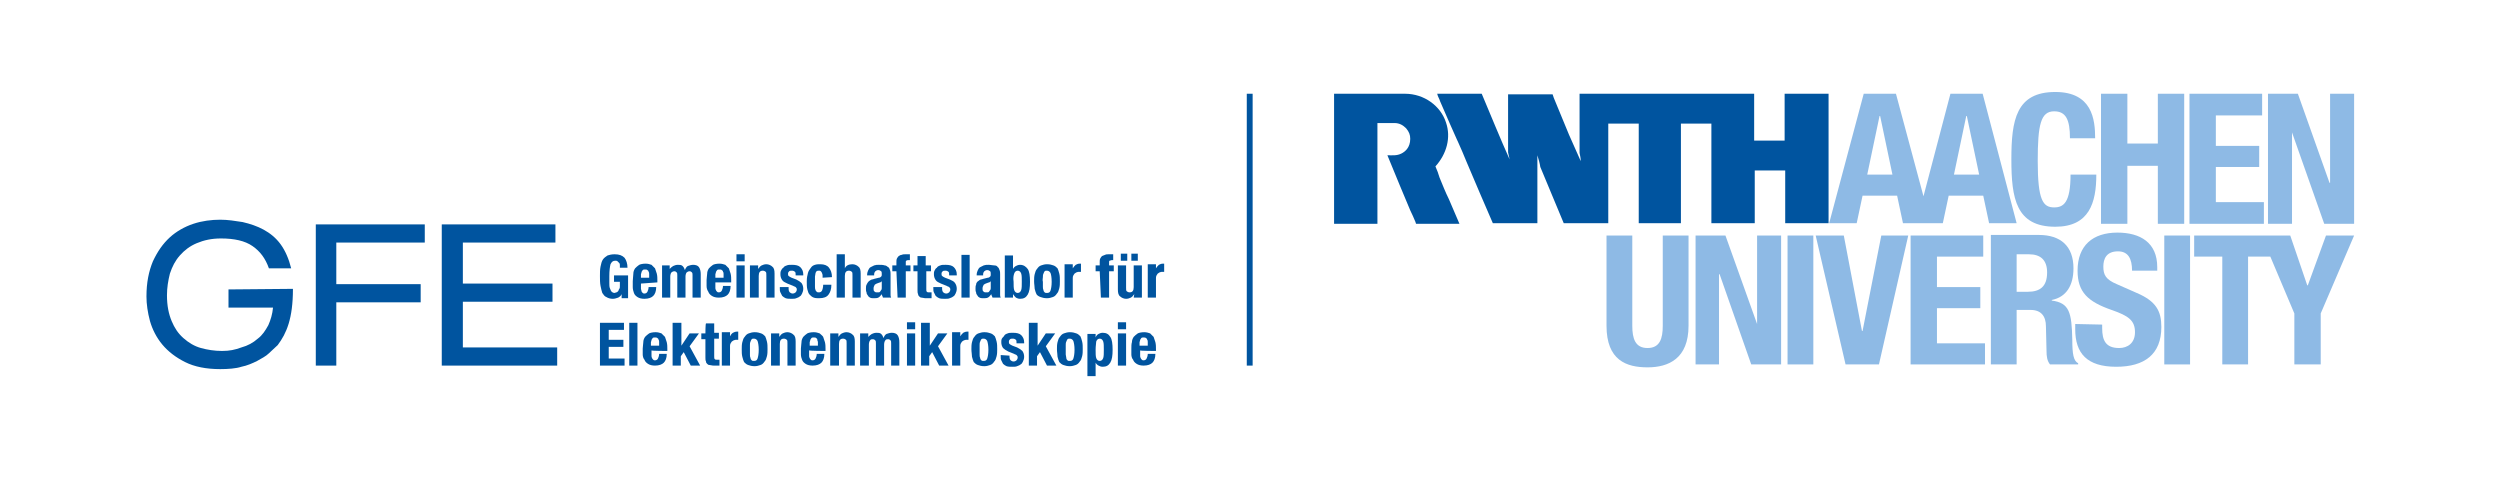 <?xml version="1.0" encoding="utf-8"?>
<!-- Generator: Adobe Illustrator 26.0.0, SVG Export Plug-In . SVG Version: 6.00 Build 0)  -->
<svg version="1.1" id="Ebene_1" xmlns="http://www.w3.org/2000/svg" xmlns:xlink="http://www.w3.org/1999/xlink" x="0px" y="0px"
	 viewBox="0 0 426.7 86" style="enable-background:new 0 0 426.7 86;" xml:space="preserve">
<style type="text/css">
	.st0{fill:#8EBAE5;}
	.st1{fill:#00549F;}
</style>
<g>
	<g>
		<path class="st0" d="M339.8,62.2h4.4v-9.3h2.4c1.8,0,2.6,1.1,2.6,2.8l0.1,4.2c0,0.9,0.1,1.7,0.6,2.3h4.8V62c-0.8-0.4-1-1.6-1-4
			c-0.1-4.7-0.5-6.3-3.5-6.7v-0.1c2.5-0.5,3.7-2.5,3.7-5.4c0-3.8-2.2-5.7-5.9-5.7h-8.2L339.8,62.2L339.8,62.2z M344.2,43.4h2.1
			c2,0,3.1,1,3.1,3.1c0,2.4-1.2,3.3-3.3,3.3h-1.9L344.2,43.4L344.2,43.4z"/>
	</g>
	<g>
		<path class="st0" d="M274.2,40.2v15.4c0,5.9,3.4,7.1,7,7.1c3.6,0,7-1.5,7-7.1V40.2h-4.4v15.4c0,2.2-0.5,3.8-2.6,3.8
			c-2.1,0-2.6-1.6-2.6-3.8V40.2H274.2z"/>
	</g>
</g>
<polygon class="st0" points="289.4,40.2 289.4,62.2 293.4,62.2 293.4,46.8 293.5,46.8 298.9,62.2 304,62.2 304,40.2 299.9,40.2 
	299.9,55.3 299.9,55.3 294.5,40.2 "/>
<rect x="305.1" y="40.2" class="st0" width="4.4" height="22"/>
<polygon class="st0" points="309.9,40.2 315,62.2 320.7,62.2 325.7,40.2 321.1,40.2 317.9,56.5 317.8,56.5 314.7,40.2 "/>
<polygon class="st0" points="326.1,40.2 326.1,62.2 338.8,62.2 338.8,58.6 330.6,58.6 330.6,52.6 338,52.6 338,49 330.6,49 
	330.6,43.8 338.5,43.8 338.5,40.2 "/>
<g>
	<g>
		<path class="st0" d="M354.2,55.3v0.9c0,4.1,2,6.4,7,6.4c4.8,0,7.7-2.1,7.7-6.8c0-2.7-0.9-4.4-4.2-5.8l-3.4-1.5
			c-1.9-0.8-2.3-1.6-2.3-3c0-1.3,0.5-2.6,2.5-2.6c1.7,0,2.4,1.2,2.4,3.3h4.3v-0.6c0-4.2-2.9-5.9-6.8-5.9c-4.2,0-6.8,2.2-6.8,6.5
			c0,3.7,1.8,5.3,5.8,6.7c2.9,1,4,1.8,4,3.8c0,1.9-1.3,2.7-2.7,2.7c-2.3,0-2.9-1.3-2.9-3.4v-0.6L354.2,55.3L354.2,55.3z"/>
	</g>
</g>
<rect x="369.4" y="40.2" class="st0" width="4.4" height="22"/>
<polygon class="st0" points="397,40.2 393.9,48.7 393.8,48.7 390.9,40.2 374.5,40.2 374.5,43.8 379.3,43.8 379.3,62.2 383.7,62.2 
	383.7,43.8 387.5,43.8 391.6,53.5 391.6,62.2 396.1,62.2 396.1,53.5 401.8,40.2 "/>
<g>
	<g>
		<path class="st1" d="M235.1,38.2h-0.3h-7.1v-2.5V16.2V16h7.1h0h5c3.3,0,6.1,2.1,7,4.9c0.9,2.6,0.1,5.4-1.8,7.5
			c0.3,0.7,0.5,1.2,0.7,1.9c0.5,1.2,1,2.5,1.6,3.7l1.8,4.2h0h-7.4c0,0-0.1-0.2-0.1-0.3c-0.3-0.7-0.6-1.4-0.9-2l-1.8-4.3
			c-0.7-1.7-1.4-3.4-2.1-5.1c0.9,0,1.6,0.1,2.4-0.3c0.6-0.3,1.5-1,1.5-2.5c0-0.7-0.2-1.2-0.7-1.8c-0.5-0.5-1.1-0.9-2-0.9
			c0,0-2.9,0-2.9,0L235.1,38.2L235.1,38.2z"/>
	</g>
	<g>
		<path class="st1" d="M312.1,16v22.1h-5.8h-1.6v-9H304h-4.4h-0.1v9c-1.3,0-2.8,0-4.1,0h-3.3v-17h-5.2v0.5v1.6v7.3v7.6H287h-7.3V29
			v-0.4v-7.5h-5.2v8v9h-7.6c-1.3-3.2-2.7-6.4-4-9.6c-0.1-0.7-0.3-1.3-0.5-2v11.6h-7.6c-1.5-3.5-3-6.9-4.5-10.5
			c-0.5-1.2-0.9-2.2-1.5-3.5l-0.1-0.2l-1.2-2.7l-1.7-3.9c-0.1-0.4-0.4-0.8-0.5-1.3h7.6c1.6,3.8,3.1,7.5,4.8,11.3l0,0.1
			c-0.1-0.4-0.2-1-0.3-1.4v-6.6c0-1.1,0-2.3,0-3.3h7.6c0.1,0.2,0.1,0.4,0.2,0.6c0.9,2.1,1.7,4.2,2.6,6.3l2,4.5
			c0-0.5-0.1-0.9-0.2-1.4V16h0.6h5.2h18.7h5.3v1.4V24h0.4h4.8v-8h3.8L312.1,16L312.1,16z"/>
	</g>
</g>
<path class="st0" d="M333.5,29.8l2.1-10h0.1l2.1,10H333.5z M318.7,29.8l2.1-10h0.1l2.1,10H318.7z M338.4,16h-5.5l-4.6,17.5L323.6,16
	h-5.5l-5.9,22.1h4.7l1-4.7h5.9l1,4.7h6.8l1-4.7h5.9l1,4.7h4.7L338.4,16z"/>
<g>
	<g>
		<path class="st0" d="M357.6,23.6c0-3.2-0.5-7.9-6.8-7.9c-6.7,0-7.5,4.8-7.5,11.5s0.8,11.5,7.5,11.5c5.8,0,7-4.1,7-8.9h-4.4
			c0,4.8-1.2,5.6-2.8,5.6c-1.9,0-2.8-1.2-2.8-7.9c0-6.2,0.5-8.5,2.8-8.5c2,0,2.7,1.4,2.7,4.6L357.6,23.6L357.6,23.6z"/>
	</g>
</g>
<polygon class="st0" points="358.6,38.2 363.1,38.2 363.1,28.3 368.3,28.3 368.3,38.2 372.8,38.2 372.8,16 368.3,16 368.3,24.5 
	363.1,24.5 363.1,16 358.6,16 "/>
<polygon class="st0" points="373.7,16 373.7,38.2 386.4,38.2 386.4,34.5 378.2,34.5 378.2,28.5 385.6,28.5 385.6,24.9 378.2,24.9 
	378.2,19.7 386.1,19.7 386.1,16 "/>
<polygon class="st0" points="387.1,16 387.1,38.2 391.2,38.2 391.2,22.6 391.2,22.6 396.7,38.2 401.8,38.2 401.8,16 397.7,16 
	397.7,31.2 397.6,31.2 392.2,16 "/>
<rect x="212.8" y="16" class="st1" width="1" height="46.4"/>
<g>
	<g>
		<path class="st1" d="M194.5,59v-0.2c0-0.1,0-0.3,0-0.4c0-0.1,0.1-0.2,0.1-0.4c0.1-0.1,0.1-0.2,0.2-0.3c0.1-0.1,0.2-0.1,0.4-0.1
			c0.1,0,0.3,0,0.4,0.1s0.2,0.1,0.2,0.3c0.1,0.1,0.1,0.2,0.1,0.4c0,0.2,0,0.3,0,0.6L194.5,59L194.5,59z M197.3,59.9v-0.3
			c0-0.4,0-0.8-0.1-1.2c-0.1-0.3-0.2-0.6-0.3-0.9c-0.2-0.2-0.4-0.4-0.6-0.6c-0.3-0.1-0.6-0.2-1-0.2c-0.5,0-0.9,0.1-1.1,0.2
			c-0.3,0.2-0.5,0.4-0.7,0.6c-0.2,0.3-0.3,0.6-0.3,0.9c-0.1,0.3-0.1,0.7-0.1,1.1c0,0.3,0,0.7,0,1c0,0.3,0.1,0.7,0.3,0.9
			c0.1,0.3,0.3,0.5,0.6,0.7c0.3,0.2,0.7,0.3,1.2,0.3c0.7,0,1.2-0.2,1.5-0.5s0.5-0.8,0.5-1.5h-1.3c0,0.3-0.1,0.6-0.2,0.8
			c-0.1,0.2-0.3,0.3-0.5,0.3c-0.1,0-0.2,0-0.3-0.1c-0.1-0.1-0.2-0.2-0.2-0.3c-0.1-0.1-0.1-0.3-0.1-0.4c0-0.2,0-0.3,0-0.5v-0.4
			C194.5,59.9,197.3,59.9,197.3,59.9z M190.8,62.4h1.4v-5.5h-1.4V62.4z M190.8,56.2h1.4V55h-1.4V56.2z M187.1,58.3
			c0.1-0.3,0.3-0.5,0.6-0.5c0.3,0,0.5,0.2,0.6,0.5c0.1,0.3,0.1,0.8,0.1,1.4c0,0.6,0,1.1-0.1,1.4s-0.3,0.5-0.6,0.5
			c-0.3,0-0.5-0.2-0.6-0.5c-0.1-0.3-0.1-0.8-0.1-1.4C187,59,187.1,58.6,187.1,58.3 M185.6,64.2h1.4v-2.3h0c0.1,0.2,0.3,0.4,0.5,0.5
			c0.2,0.1,0.4,0.2,0.7,0.2c0.6,0,1-0.2,1.3-0.7c0.3-0.5,0.4-1.2,0.4-2.2s-0.1-1.8-0.4-2.2c-0.3-0.5-0.7-0.7-1.3-0.7
			c-0.3,0-0.5,0.1-0.7,0.2c-0.2,0.1-0.4,0.3-0.5,0.6h0v-0.6h-1.4V64.2z M181.9,58.9c0-0.2,0-0.4,0.1-0.6c0.1-0.2,0.1-0.3,0.2-0.4
			c0.1-0.1,0.2-0.1,0.4-0.1c0.3,0,0.5,0.2,0.6,0.4c0.1,0.3,0.2,0.8,0.2,1.5s-0.1,1.2-0.2,1.5c-0.1,0.3-0.3,0.4-0.6,0.4
			c-0.2,0-0.3,0-0.4-0.1c-0.1-0.1-0.2-0.2-0.2-0.4s-0.1-0.4-0.1-0.6c0-0.2,0-0.5,0-0.8S181.9,59.1,181.9,58.9 M180.5,60.9
			c0.1,0.4,0.2,0.7,0.3,0.9c0.2,0.2,0.4,0.4,0.7,0.5c0.3,0.1,0.6,0.2,1.1,0.2c0.4,0,0.7-0.1,1-0.2c0.3-0.1,0.5-0.3,0.7-0.6
			c0.2-0.2,0.3-0.5,0.4-0.9c0.1-0.4,0.1-0.8,0.1-1.2c0-0.5,0-0.9-0.1-1.3c-0.1-0.4-0.2-0.7-0.3-0.9c-0.2-0.2-0.4-0.4-0.7-0.5
			c-0.3-0.1-0.6-0.2-1.1-0.2c-0.4,0-0.7,0.1-1,0.2c-0.3,0.1-0.5,0.3-0.7,0.6c-0.2,0.2-0.3,0.5-0.4,0.9s-0.1,0.8-0.1,1.2
			C180.4,60.1,180.5,60.5,180.5,60.9 M175.6,55.1v7.3h1.4v-1.6l0.5-0.7l1.2,2.3h1.6l-1.8-3.3l1.6-2.2h-1.6l-1.4,2.1h0v-3.9
			L175.6,55.1L175.6,55.1z M170.8,60.6v0.2c0,0.3,0,0.5,0.1,0.7c0.1,0.2,0.2,0.4,0.3,0.6c0.2,0.2,0.4,0.3,0.6,0.4
			c0.3,0.1,0.6,0.1,1,0.1c0.3,0,0.6,0,0.8-0.1c0.3-0.1,0.5-0.2,0.6-0.3c0.2-0.1,0.3-0.3,0.4-0.5s0.2-0.5,0.2-0.8
			c0-0.4-0.1-0.7-0.3-1c-0.2-0.2-0.5-0.4-0.9-0.6l-0.8-0.3c-0.2-0.1-0.4-0.2-0.5-0.3c-0.1-0.1-0.1-0.2-0.1-0.4
			c0-0.2,0.1-0.3,0.2-0.4c0.1-0.1,0.3-0.1,0.5-0.1c0.2,0,0.4,0.1,0.5,0.2c0.1,0.1,0.1,0.3,0.1,0.6h1.3v-0.2c0-0.5-0.2-0.9-0.5-1.2
			c-0.3-0.3-0.8-0.4-1.4-0.4c-0.4,0-0.7,0-0.9,0.1c-0.3,0.1-0.5,0.2-0.6,0.4s-0.3,0.3-0.4,0.5c-0.1,0.2-0.1,0.4-0.1,0.6
			c0,0.4,0.1,0.7,0.3,1c0.2,0.2,0.5,0.4,0.9,0.6l1,0.4c0.1,0.1,0.3,0.1,0.4,0.2c0.1,0.1,0.2,0.2,0.2,0.4c0,0.2-0.1,0.4-0.2,0.5
			c-0.1,0.1-0.3,0.2-0.5,0.2c-0.2,0-0.4-0.1-0.5-0.2c-0.1-0.1-0.2-0.3-0.2-0.6v-0.2L170.8,60.6L170.8,60.6z M167.2,58.9
			c0-0.2,0-0.4,0.1-0.6c0.1-0.2,0.1-0.3,0.2-0.4c0.1-0.1,0.2-0.1,0.4-0.1c0.3,0,0.5,0.2,0.6,0.4c0.1,0.3,0.2,0.8,0.2,1.5
			s-0.1,1.2-0.2,1.5c-0.1,0.3-0.3,0.4-0.6,0.4c-0.2,0-0.3,0-0.4-0.1c-0.1-0.1-0.2-0.2-0.2-0.4c-0.1-0.2-0.1-0.4-0.1-0.6
			c0-0.2,0-0.5,0-0.8S167.2,59.1,167.2,58.9 M165.9,60.9c0.1,0.4,0.2,0.7,0.3,0.9c0.2,0.2,0.4,0.4,0.7,0.5c0.3,0.1,0.6,0.2,1.1,0.2
			c0.4,0,0.7-0.1,1-0.2c0.3-0.1,0.5-0.3,0.7-0.6c0.2-0.2,0.3-0.5,0.4-0.9c0.1-0.4,0.1-0.8,0.1-1.2c0-0.5,0-0.9-0.1-1.3
			c-0.1-0.4-0.2-0.7-0.3-0.9c-0.2-0.2-0.4-0.4-0.7-0.5c-0.3-0.1-0.6-0.2-1.1-0.2c-0.4,0-0.7,0.1-1,0.2c-0.3,0.1-0.5,0.3-0.7,0.6
			c-0.2,0.2-0.3,0.5-0.4,0.9c-0.1,0.4-0.1,0.8-0.1,1.2C165.8,60.1,165.9,60.5,165.9,60.9 M162.5,62.4h1.4v-3.3c0-0.2,0-0.3,0.1-0.5
			c0.1-0.1,0.1-0.2,0.2-0.3c0.1-0.1,0.2-0.1,0.3-0.2c0.1,0,0.2-0.1,0.4-0.1c0.1,0,0.1,0,0.2,0c0.1,0,0.1,0,0.2,0v-1.4
			c0,0-0.1,0-0.1,0c0,0-0.1,0-0.1,0c-0.3,0-0.5,0.1-0.7,0.2c-0.2,0.2-0.4,0.4-0.5,0.6h0v-0.7h-1.4V62.4z M157.2,55.1v7.3h1.4v-1.6
			l0.5-0.7l1.2,2.3h1.6l-1.8-3.3l1.6-2.2h-1.6l-1.4,2.1h0v-3.9L157.2,55.1L157.2,55.1z M154.8,62.4h1.4v-5.5h-1.4V62.4z M154.8,56.2
			h1.4V55h-1.4V56.2z M146.9,62.4h1.4v-3.6c0-0.3,0.1-0.6,0.2-0.7c0.1-0.2,0.3-0.2,0.5-0.2c0.2,0,0.3,0.1,0.4,0.2
			c0.1,0.1,0.1,0.3,0.1,0.5v3.8h1.4v-3.6c0-0.3,0.1-0.6,0.2-0.7c0.1-0.2,0.3-0.2,0.5-0.2c0.2,0,0.3,0.1,0.4,0.2
			c0.1,0.1,0.1,0.3,0.1,0.5v3.8h1.4v-4c0-0.5-0.1-0.9-0.3-1.2c-0.2-0.3-0.6-0.4-1-0.4c-0.3,0-0.6,0.1-0.9,0.2
			c-0.2,0.1-0.4,0.4-0.5,0.7h0c-0.1-0.3-0.2-0.5-0.4-0.7c-0.2-0.2-0.5-0.2-0.8-0.2c-0.3,0-0.6,0.1-0.8,0.2c-0.2,0.1-0.4,0.3-0.6,0.5
			h0v-0.6h-1.4V62.4z M141.8,62.4h1.4v-3.7c0-0.6,0.2-0.9,0.7-0.9c0.2,0,0.4,0.1,0.5,0.2c0.1,0.1,0.1,0.3,0.1,0.6v3.8h1.4v-4.1
			c0-0.6-0.1-1-0.4-1.2c-0.2-0.2-0.6-0.4-1-0.4c-0.3,0-0.6,0.1-0.8,0.2c-0.2,0.1-0.4,0.3-0.6,0.6h0v-0.6h-1.4V62.4z M138.2,59v-0.2
			c0-0.1,0-0.3,0-0.4c0-0.1,0.1-0.2,0.1-0.4c0.1-0.1,0.1-0.2,0.2-0.3c0.1-0.1,0.2-0.1,0.4-0.1s0.3,0,0.4,0.1s0.2,0.1,0.2,0.3
			s0.1,0.2,0.1,0.4c0,0.2,0,0.3,0,0.6L138.2,59L138.2,59z M140.9,59.9v-0.3c0-0.4,0-0.8-0.1-1.2c-0.1-0.3-0.2-0.6-0.3-0.9
			c-0.1-0.2-0.4-0.4-0.6-0.6c-0.3-0.1-0.6-0.2-1-0.2c-0.5,0-0.9,0.1-1.1,0.2c-0.3,0.2-0.5,0.4-0.7,0.6c-0.2,0.3-0.3,0.6-0.3,0.9
			s-0.1,0.7-0.1,1.1c0,0.3,0,0.7,0,1c0,0.3,0.1,0.7,0.2,0.9c0.1,0.3,0.3,0.5,0.6,0.7c0.3,0.2,0.7,0.3,1.2,0.3c0.7,0,1.2-0.2,1.5-0.5
			c0.3-0.3,0.5-0.8,0.5-1.5h-1.3c0,0.3-0.1,0.6-0.2,0.8c-0.1,0.2-0.3,0.3-0.5,0.3c-0.1,0-0.2,0-0.3-0.1c-0.1-0.1-0.2-0.2-0.2-0.3
			c-0.1-0.1-0.1-0.3-0.1-0.4c0-0.2,0-0.3,0-0.5v-0.4C138.2,59.9,140.9,59.9,140.9,59.9z M131.7,62.4h1.4v-3.7c0-0.6,0.2-0.9,0.7-0.9
			c0.2,0,0.4,0.1,0.5,0.2c0.1,0.1,0.1,0.3,0.1,0.6v3.8h1.4v-4.1c0-0.6-0.1-1-0.4-1.2c-0.2-0.2-0.6-0.4-1-0.4c-0.3,0-0.6,0.1-0.8,0.2
			c-0.2,0.1-0.4,0.3-0.6,0.6h0v-0.6h-1.4V62.4z M128,58.9c0-0.2,0-0.4,0.1-0.6c0.1-0.2,0.1-0.3,0.2-0.4c0.1-0.1,0.2-0.1,0.4-0.1
			c0.3,0,0.5,0.2,0.6,0.4c0.1,0.3,0.2,0.8,0.2,1.5s-0.1,1.2-0.2,1.5c-0.1,0.3-0.3,0.4-0.6,0.4c-0.2,0-0.3,0-0.4-0.1
			c-0.1-0.1-0.2-0.2-0.2-0.4c-0.1-0.2-0.1-0.4-0.1-0.6c0-0.2,0-0.5,0-0.8S128,59.1,128,58.9 M126.7,60.9c0.1,0.4,0.2,0.7,0.3,0.9
			c0.2,0.2,0.4,0.4,0.7,0.5c0.3,0.1,0.6,0.2,1.1,0.2c0.4,0,0.7-0.1,1-0.2c0.3-0.1,0.5-0.3,0.7-0.6c0.2-0.2,0.3-0.5,0.4-0.9
			c0.1-0.4,0.1-0.8,0.1-1.2c0-0.5,0-0.9-0.1-1.3c-0.1-0.4-0.2-0.7-0.3-0.9c-0.2-0.2-0.4-0.4-0.7-0.5c-0.3-0.1-0.6-0.2-1.1-0.2
			c-0.4,0-0.7,0.1-1,0.2c-0.3,0.1-0.5,0.3-0.7,0.6c-0.2,0.2-0.3,0.5-0.4,0.9c-0.1,0.4-0.1,0.8-0.1,1.2
			C126.6,60.1,126.6,60.5,126.7,60.9 M123.2,62.4h1.4v-3.3c0-0.2,0-0.3,0.1-0.5c0.1-0.1,0.1-0.2,0.2-0.3c0.1-0.1,0.2-0.1,0.3-0.2
			c0.1,0,0.2-0.1,0.4-0.1c0.1,0,0.1,0,0.2,0c0.1,0,0.1,0,0.2,0v-1.4c0,0-0.1,0-0.1,0c0,0-0.1,0-0.1,0c-0.3,0-0.5,0.1-0.7,0.2
			s-0.4,0.4-0.5,0.6h0v-0.7h-1.4L123.2,62.4L123.2,62.4z M120.4,56.9h-0.7v1h0.7V61c0,0.3,0,0.5,0.1,0.7c0,0.2,0.1,0.3,0.2,0.4
			c0.1,0.1,0.2,0.2,0.4,0.2c0.2,0,0.4,0.1,0.7,0.1c0.2,0,0.3,0,0.5,0c0.1,0,0.3,0,0.5,0v-1c0,0-0.1,0-0.2,0c-0.1,0-0.1,0-0.2,0
			c-0.2,0-0.3,0-0.4-0.1c-0.1-0.1-0.1-0.2-0.1-0.5v-3h0.8v-1h-0.8v-1.6h-1.4C120.4,55.3,120.4,56.9,120.4,56.9z M114.8,55.1v7.3h1.4
			v-1.6l0.5-0.7l1.2,2.3h1.6l-1.8-3.3l1.6-2.2h-1.6l-1.4,2.1h0v-3.9L114.8,55.1L114.8,55.1z M111.1,59v-0.2c0-0.1,0-0.3,0-0.4
			c0-0.1,0.1-0.2,0.1-0.4c0.1-0.1,0.1-0.2,0.2-0.3c0.1-0.1,0.2-0.1,0.4-0.1c0.1,0,0.3,0,0.4,0.1c0.1,0.1,0.2,0.1,0.2,0.3
			c0.1,0.1,0.1,0.2,0.1,0.4c0,0.2,0,0.3,0,0.6L111.1,59L111.1,59z M113.9,59.9v-0.3c0-0.4,0-0.8-0.1-1.2c-0.1-0.3-0.2-0.6-0.3-0.9
			c-0.2-0.2-0.4-0.4-0.6-0.6c-0.3-0.1-0.6-0.2-1-0.2c-0.5,0-0.9,0.1-1.1,0.2c-0.3,0.2-0.5,0.4-0.7,0.6c-0.2,0.3-0.3,0.6-0.3,0.9
			s-0.1,0.7-0.1,1.1c0,0.3,0,0.7,0,1c0,0.3,0.1,0.7,0.3,0.9c0.1,0.3,0.3,0.5,0.6,0.7c0.3,0.2,0.7,0.3,1.2,0.3c0.7,0,1.2-0.2,1.5-0.5
			c0.3-0.3,0.5-0.8,0.5-1.5h-1.3c0,0.3-0.1,0.6-0.2,0.8c-0.1,0.2-0.3,0.3-0.5,0.3c-0.1,0-0.2,0-0.3-0.1c-0.1-0.1-0.2-0.2-0.2-0.3
			c-0.1-0.1-0.1-0.3-0.1-0.4c0-0.2,0-0.3,0-0.5v-0.4C111.1,59.9,113.9,59.9,113.9,59.9z M107.4,62.4h1.4v-7.3h-1.4V62.4z
			 M102.4,55.1v7.3h4.2v-1.2h-2.7v-2h2.5V58h-2.5v-1.7h2.6v-1.2H102.4z"/>
	</g>
	<g>
		<path class="st1" d="M195.9,50.8h1.4v-3.3c0-0.2,0-0.3,0.1-0.5c0.1-0.1,0.1-0.2,0.2-0.3c0.1-0.1,0.2-0.1,0.3-0.2
			c0.1,0,0.2-0.1,0.4-0.1c0.1,0,0.1,0,0.2,0c0.1,0,0.1,0,0.2,0v-1.4c0,0-0.1,0-0.1,0c0,0-0.1,0-0.1,0c-0.3,0-0.5,0.1-0.7,0.2
			c-0.2,0.2-0.4,0.4-0.5,0.6h0v-0.7h-1.4V50.8z M191.3,44.5h1.1v-1.2h-1.1V44.5z M193.1,44.5h1.1v-1.2h-1.1V44.5z M193.5,50.8h1.4
			v-5.5h-1.4v3.7c0,0.6-0.2,0.9-0.7,0.9c-0.2,0-0.4-0.1-0.5-0.2c-0.1-0.1-0.1-0.3-0.1-0.6v-3.8h-1.4v4.1c0,0.6,0.1,1,0.4,1.2
			c0.2,0.2,0.6,0.4,1,0.4c0.3,0,0.6-0.1,0.8-0.2c0.2-0.1,0.4-0.3,0.6-0.6h0L193.5,50.8L193.5,50.8z M187.9,50.8h1.4v-4.5h0.8v-1
			h-0.8v-0.5c0-0.2,0-0.3,0.1-0.3s0.2-0.1,0.4-0.1h0.1c0.1,0,0.1,0,0.1,0v-1c-0.3,0-0.5,0-0.8,0c-0.2,0-0.4,0-0.6,0.1
			s-0.3,0.1-0.5,0.2c-0.1,0.1-0.2,0.2-0.3,0.4c-0.1,0.2-0.1,0.4-0.1,0.6v0.6h-0.7v1h0.7L187.9,50.8L187.9,50.8z M181.7,50.8h1.4
			v-3.3c0-0.2,0-0.3,0.1-0.5c0.1-0.1,0.1-0.2,0.2-0.3c0.1-0.1,0.2-0.1,0.3-0.2c0.1,0,0.2-0.1,0.4-0.1c0.1,0,0.1,0,0.2,0
			c0.1,0,0.1,0,0.2,0v-1.4c0,0-0.1,0-0.1,0c0,0-0.1,0-0.1,0c-0.3,0-0.5,0.1-0.7,0.2c-0.2,0.2-0.4,0.4-0.5,0.6h0v-0.7h-1.4
			L181.7,50.8L181.7,50.8z M178,47.3c0-0.2,0-0.4,0.1-0.6c0.1-0.2,0.1-0.3,0.2-0.4c0.1-0.1,0.2-0.1,0.4-0.1c0.3,0,0.5,0.2,0.6,0.4
			s0.2,0.8,0.2,1.5c0,0.7-0.1,1.2-0.2,1.5c-0.1,0.3-0.3,0.4-0.6,0.4c-0.2,0-0.3,0-0.4-0.1c-0.1-0.1-0.2-0.2-0.2-0.4
			c-0.1-0.2-0.1-0.4-0.1-0.6c0-0.2,0-0.5,0-0.8C177.9,47.8,178,47.5,178,47.3 M176.6,49.3c0.1,0.4,0.2,0.7,0.3,0.9s0.4,0.4,0.7,0.5
			c0.3,0.1,0.6,0.2,1.1,0.2c0.4,0,0.7-0.1,1-0.2s0.5-0.3,0.7-0.6c0.2-0.2,0.3-0.5,0.4-0.9c0.1-0.4,0.1-0.8,0.1-1.2
			c0-0.5,0-0.9-0.1-1.3c-0.1-0.4-0.2-0.7-0.3-0.9c-0.2-0.2-0.4-0.4-0.7-0.5c-0.3-0.1-0.6-0.2-1.1-0.2c-0.4,0-0.7,0.1-1,0.2
			s-0.5,0.3-0.7,0.6c-0.2,0.2-0.3,0.5-0.4,0.9c-0.1,0.4-0.1,0.8-0.1,1.2C176.5,48.5,176.6,48.9,176.6,49.3 M173.1,46.7
			c0.1-0.3,0.3-0.5,0.6-0.5c0.3,0,0.5,0.2,0.6,0.5c0.1,0.3,0.1,0.8,0.1,1.4c0,0.6,0,1.1-0.1,1.4s-0.3,0.5-0.6,0.5
			c-0.3,0-0.5-0.2-0.6-0.5c-0.1-0.3-0.1-0.8-0.1-1.4C172.9,47.4,173,47,173.1,46.7 M171.5,50.8h1.4v-0.6h0c0.2,0.3,0.3,0.4,0.5,0.6
			c0.2,0.1,0.4,0.2,0.7,0.2c0.6,0,1-0.2,1.3-0.7c0.3-0.5,0.4-1.2,0.4-2.2c0-1-0.1-1.8-0.4-2.2s-0.7-0.7-1.3-0.7
			c-0.3,0-0.5,0.1-0.7,0.2c-0.2,0.1-0.4,0.3-0.5,0.5h0v-2.3h-1.4V50.8z M169.1,49.1c0,0.2,0,0.3-0.1,0.4c-0.1,0.1-0.1,0.2-0.2,0.3
			s-0.2,0.1-0.3,0.1c-0.1,0-0.2,0-0.3,0c-0.2,0-0.3-0.1-0.4-0.2s-0.1-0.3-0.1-0.5c0-0.2,0.1-0.4,0.2-0.6c0.1-0.1,0.3-0.2,0.6-0.3
			c0.1,0,0.2-0.1,0.3-0.1c0.1,0,0.2-0.1,0.3-0.2V49.1z M167.8,47v-0.2c0-0.2,0.1-0.4,0.2-0.5c0.1-0.1,0.3-0.2,0.5-0.2
			c0.2,0,0.4,0.1,0.5,0.2c0.1,0.1,0.1,0.3,0.1,0.5c0,0.2,0,0.3-0.1,0.4c-0.1,0.1-0.2,0.2-0.4,0.2l-0.8,0.2c-0.2,0.1-0.5,0.1-0.6,0.2
			s-0.3,0.2-0.4,0.3c-0.1,0.1-0.2,0.3-0.2,0.5c-0.1,0.2-0.1,0.4-0.1,0.7c0,0.2,0,0.4,0.1,0.6c0,0.2,0.1,0.4,0.2,0.5
			c0.1,0.2,0.2,0.3,0.4,0.4c0.2,0.1,0.4,0.1,0.6,0.1c0.3,0,0.6,0,0.8-0.1c0.2-0.1,0.4-0.3,0.6-0.6h0c0,0.1,0,0.2,0.1,0.3
			c0,0.1,0.1,0.2,0.1,0.3h1.4c-0.1-0.2-0.1-0.3-0.1-0.5c0-0.1,0-0.3,0-0.6v-2.9c0-0.2,0-0.5-0.1-0.7c-0.1-0.2-0.1-0.4-0.3-0.5
			c-0.1-0.2-0.3-0.3-0.6-0.3s-0.6-0.1-1-0.1c-0.3,0-0.5,0-0.8,0.1c-0.2,0.1-0.4,0.2-0.6,0.3s-0.3,0.3-0.4,0.5
			c-0.1,0.2-0.2,0.5-0.2,0.8V47H167.8z M164.1,50.8h1.4v-7.3h-1.4V50.8z M159.3,49v0.2c0,0.3,0,0.5,0.1,0.7c0.1,0.2,0.2,0.4,0.3,0.6
			c0.2,0.2,0.4,0.3,0.6,0.4c0.3,0.1,0.6,0.1,1,0.1c0.3,0,0.6,0,0.8-0.1c0.3-0.1,0.5-0.2,0.6-0.3c0.2-0.1,0.3-0.3,0.4-0.5
			c0.1-0.2,0.2-0.5,0.2-0.8c0-0.4-0.1-0.7-0.3-1s-0.5-0.4-0.9-0.6l-0.8-0.3c-0.2-0.1-0.4-0.2-0.5-0.3c-0.1-0.1-0.1-0.2-0.1-0.4
			c0-0.2,0.1-0.3,0.2-0.4c0.1-0.1,0.3-0.1,0.5-0.1c0.2,0,0.4,0.1,0.5,0.2c0.1,0.1,0.1,0.3,0.1,0.6h1.3v-0.2c0-0.5-0.2-0.9-0.5-1.2
			c-0.3-0.3-0.8-0.4-1.4-0.4c-0.4,0-0.7,0-0.9,0.1c-0.3,0.1-0.5,0.2-0.6,0.4c-0.2,0.1-0.3,0.3-0.4,0.5c-0.1,0.2-0.1,0.4-0.1,0.6
			c0,0.4,0.1,0.7,0.3,1s0.5,0.4,0.9,0.6l1,0.4c0.1,0.1,0.3,0.1,0.4,0.2c0.1,0.1,0.2,0.2,0.2,0.4c0,0.2-0.1,0.4-0.2,0.5
			c-0.1,0.1-0.3,0.2-0.5,0.2c-0.2,0-0.4-0.1-0.5-0.2c-0.1-0.1-0.2-0.3-0.2-0.6V49L159.3,49L159.3,49z M156.6,45.3h-0.7v1h0.7v3.2
			c0,0.3,0,0.5,0.1,0.7c0,0.2,0.1,0.3,0.2,0.4c0.1,0.1,0.2,0.2,0.4,0.2c0.2,0,0.4,0.1,0.7,0.1c0.2,0,0.3,0,0.5,0c0.1,0,0.3,0,0.5,0
			v-1c0,0-0.1,0-0.2,0c-0.1,0-0.1,0-0.2,0c-0.2,0-0.3,0-0.4-0.1c-0.1-0.1-0.1-0.2-0.1-0.5v-3h0.8v-1H158v-1.6h-1.4L156.6,45.3
			L156.6,45.3z M153.2,50.8h1.4v-4.5h0.8v-1h-0.8v-0.5c0-0.2,0-0.3,0.1-0.3c0.1-0.1,0.2-0.1,0.4-0.1h0.1c0.1,0,0.1,0,0.1,0v-1
			c-0.3,0-0.5,0-0.8,0c-0.2,0-0.4,0-0.6,0.1c-0.2,0-0.3,0.1-0.5,0.2c-0.1,0.1-0.2,0.2-0.3,0.4c-0.1,0.2-0.1,0.4-0.1,0.6v0.6h-0.7v1
			h0.7L153.2,50.8L153.2,50.8z M150.5,49.1c0,0.2,0,0.3-0.1,0.4c-0.1,0.1-0.1,0.2-0.2,0.3c-0.1,0.1-0.2,0.1-0.3,0.1
			c-0.1,0-0.2,0-0.3,0c-0.2,0-0.3-0.1-0.4-0.2s-0.1-0.3-0.1-0.5c0-0.2,0.1-0.4,0.2-0.6c0.1-0.1,0.3-0.2,0.6-0.3
			c0.1,0,0.2-0.1,0.3-0.1c0.1,0,0.2-0.1,0.3-0.2V49.1z M149.2,47v-0.2c0-0.2,0.1-0.4,0.2-0.5c0.1-0.1,0.3-0.2,0.5-0.2
			c0.2,0,0.4,0.1,0.5,0.2c0.1,0.1,0.1,0.3,0.1,0.5c0,0.2,0,0.3-0.1,0.4s-0.2,0.2-0.4,0.2l-0.8,0.2c-0.2,0.1-0.5,0.1-0.6,0.2
			c-0.2,0.1-0.3,0.2-0.4,0.3c-0.1,0.1-0.2,0.3-0.3,0.5c-0.1,0.2-0.1,0.4-0.1,0.7c0,0.2,0,0.4,0.1,0.6c0,0.2,0.1,0.4,0.2,0.5
			c0.1,0.2,0.2,0.3,0.4,0.4c0.2,0.1,0.4,0.1,0.6,0.1c0.3,0,0.6,0,0.8-0.1c0.2-0.1,0.4-0.3,0.6-0.6h0c0,0.1,0,0.2,0.1,0.3
			c0,0.1,0.1,0.2,0.1,0.3h1.4c-0.1-0.2-0.1-0.3-0.1-0.5c0-0.1,0-0.3,0-0.6v-2.9c0-0.2,0-0.5-0.1-0.7c-0.1-0.2-0.1-0.4-0.3-0.5
			s-0.3-0.3-0.6-0.3c-0.3-0.1-0.6-0.1-1-0.1c-0.3,0-0.5,0-0.8,0.1c-0.2,0.1-0.4,0.2-0.6,0.3s-0.3,0.3-0.4,0.5
			c-0.1,0.2-0.2,0.5-0.2,0.8V47H149.2z M142.8,50.8h1.4v-3.7c0-0.6,0.2-0.9,0.7-0.9c0.2,0,0.4,0.1,0.5,0.2c0.1,0.1,0.1,0.3,0.1,0.6
			v3.8h1.4v-4.1c0-0.6-0.1-1-0.4-1.2c-0.2-0.2-0.6-0.4-1-0.4c-0.6,0-1.1,0.2-1.3,0.7h0v-2.4h-1.4V50.8z M142,47.3
			c0-0.7-0.2-1.2-0.5-1.6c-0.3-0.4-0.8-0.6-1.5-0.6c-0.3,0-0.6,0-0.9,0.1c-0.3,0.1-0.5,0.2-0.7,0.5s-0.4,0.5-0.5,0.9
			c-0.1,0.4-0.2,0.8-0.2,1.4c0,0.6,0,1,0.1,1.4c0.1,0.4,0.2,0.7,0.4,0.9s0.4,0.4,0.7,0.5c0.3,0.1,0.6,0.1,0.9,0.1
			c0.8,0,1.3-0.2,1.6-0.6c0.3-0.4,0.5-0.9,0.5-1.7h-1.4c0,0.4-0.1,0.8-0.2,1s-0.3,0.3-0.5,0.3c-0.2,0-0.3,0-0.4-0.1
			c-0.1-0.1-0.2-0.2-0.2-0.3c-0.1-0.2-0.1-0.4-0.1-0.6c0-0.2,0-0.5,0-0.9c0-0.3,0-0.6,0-0.8s0.1-0.4,0.1-0.6
			c0.1-0.2,0.1-0.3,0.2-0.3c0.1-0.1,0.2-0.1,0.4-0.1c0.1,0,0.2,0,0.3,0.1c0.1,0.1,0.1,0.1,0.2,0.3c0,0.1,0.1,0.2,0.1,0.4
			c0,0.1,0,0.3,0,0.4L142,47.3L142,47.3z M133.1,49v0.2c0,0.3,0,0.5,0.1,0.7c0.1,0.2,0.2,0.4,0.3,0.6c0.2,0.2,0.4,0.3,0.6,0.4
			c0.3,0.1,0.6,0.1,1,0.1c0.3,0,0.6,0,0.8-0.1c0.3-0.1,0.5-0.2,0.6-0.3c0.2-0.1,0.3-0.3,0.4-0.5c0.1-0.2,0.2-0.5,0.2-0.8
			c0-0.4-0.1-0.7-0.3-1c-0.2-0.2-0.5-0.4-0.9-0.6l-0.8-0.3c-0.2-0.1-0.4-0.2-0.5-0.3c-0.1-0.1-0.1-0.2-0.1-0.4
			c0-0.2,0.1-0.3,0.2-0.4s0.3-0.1,0.5-0.1c0.2,0,0.4,0.1,0.5,0.2c0.1,0.1,0.1,0.3,0.1,0.6h1.3v-0.2c0-0.5-0.2-0.9-0.5-1.2
			c-0.3-0.3-0.8-0.4-1.4-0.4c-0.4,0-0.7,0-0.9,0.1c-0.3,0.1-0.5,0.2-0.6,0.4c-0.2,0.1-0.3,0.3-0.4,0.5c-0.1,0.2-0.1,0.4-0.1,0.6
			c0,0.4,0.1,0.7,0.3,1s0.5,0.4,0.9,0.6l1,0.4c0.1,0.1,0.3,0.1,0.4,0.2c0.1,0.1,0.2,0.2,0.2,0.4c0,0.2-0.1,0.4-0.2,0.5
			c-0.1,0.1-0.3,0.2-0.5,0.2c-0.2,0-0.4-0.1-0.5-0.2c-0.1-0.1-0.2-0.3-0.2-0.6V49L133.1,49L133.1,49z M128.1,50.8h1.4v-3.7
			c0-0.6,0.2-0.9,0.7-0.9c0.2,0,0.4,0.1,0.5,0.2c0.1,0.1,0.1,0.3,0.1,0.6v3.8h1.4v-4.1c0-0.6-0.1-1-0.4-1.2c-0.2-0.2-0.6-0.4-1-0.4
			c-0.3,0-0.6,0.1-0.8,0.2c-0.2,0.1-0.4,0.3-0.6,0.6h0v-0.6h-1.4V50.8z M125.7,50.8h1.4v-5.5h-1.4V50.8z M125.7,44.6h1.4v-1.2h-1.4
			V44.6z M122.1,47.4v-0.2c0-0.1,0-0.3,0-0.4s0.1-0.2,0.1-0.4c0.1-0.1,0.1-0.2,0.2-0.3c0.1-0.1,0.2-0.1,0.4-0.1s0.3,0,0.4,0.1
			c0.1,0.1,0.2,0.1,0.2,0.3c0.1,0.1,0.1,0.2,0.1,0.4c0,0.2,0,0.3,0,0.6L122.1,47.4L122.1,47.4z M124.8,48.2v-0.3
			c0-0.4,0-0.8-0.1-1.2c-0.1-0.3-0.2-0.6-0.3-0.9c-0.2-0.2-0.4-0.4-0.6-0.6c-0.3-0.1-0.6-0.2-1-0.2c-0.5,0-0.9,0.1-1.1,0.2
			c-0.3,0.2-0.5,0.4-0.7,0.6c-0.2,0.3-0.3,0.6-0.3,0.9s-0.1,0.7-0.1,1.1c0,0.3,0,0.7,0,1c0,0.4,0.1,0.7,0.3,1
			c0.1,0.3,0.3,0.5,0.6,0.7c0.3,0.2,0.7,0.3,1.2,0.3c0.7,0,1.2-0.2,1.5-0.5c0.3-0.3,0.5-0.8,0.5-1.5h-1.3c0,0.3-0.1,0.6-0.2,0.8
			c-0.1,0.2-0.3,0.3-0.5,0.3c-0.1,0-0.2,0-0.3-0.1c-0.1-0.1-0.2-0.2-0.2-0.3c-0.1-0.1-0.1-0.3-0.1-0.4s0-0.3,0-0.5v-0.4L124.8,48.2
			L124.8,48.2z M113,50.8h1.4v-3.6c0-0.3,0.1-0.6,0.2-0.7c0.1-0.1,0.3-0.2,0.5-0.2c0.2,0,0.3,0.1,0.4,0.2s0.1,0.3,0.1,0.5v3.8h1.4
			v-3.6c0-0.3,0.1-0.6,0.2-0.7c0.1-0.1,0.3-0.2,0.5-0.2c0.2,0,0.3,0.1,0.4,0.2s0.1,0.3,0.1,0.5v3.8h1.4v-4c0-0.5-0.1-0.9-0.3-1.2
			c-0.2-0.3-0.6-0.4-1-0.4c-0.3,0-0.6,0.1-0.9,0.2c-0.2,0.1-0.4,0.4-0.5,0.7h0c-0.1-0.3-0.2-0.5-0.4-0.7s-0.5-0.2-0.8-0.2
			c-0.3,0-0.6,0.1-0.8,0.2s-0.4,0.3-0.6,0.5h0v-0.6H113L113,50.8L113,50.8z M109.4,47.4v-0.2c0-0.1,0-0.3,0-0.4
			c0-0.1,0.1-0.2,0.1-0.4c0.1-0.1,0.1-0.2,0.2-0.3c0.1-0.1,0.2-0.1,0.4-0.1s0.3,0,0.4,0.1c0.1,0.1,0.2,0.1,0.2,0.3
			c0.1,0.1,0.1,0.2,0.1,0.4c0,0.2,0,0.3,0,0.6L109.4,47.4L109.4,47.4z M112.2,48.2v-0.3c0-0.4,0-0.8-0.1-1.2
			c-0.1-0.3-0.2-0.6-0.3-0.9c-0.2-0.2-0.4-0.4-0.6-0.6c-0.3-0.1-0.6-0.2-1-0.2c-0.5,0-0.9,0.1-1.1,0.2c-0.3,0.2-0.5,0.4-0.7,0.6
			c-0.2,0.3-0.3,0.6-0.3,0.9S108,47.6,108,48c0,0.3,0,0.7,0,1c0,0.4,0.1,0.7,0.2,1c0.1,0.3,0.3,0.5,0.6,0.7c0.3,0.2,0.7,0.3,1.2,0.3
			c0.7,0,1.2-0.2,1.5-0.5c0.3-0.3,0.5-0.8,0.5-1.5h-1.3c0,0.3-0.1,0.6-0.2,0.8c-0.1,0.2-0.3,0.3-0.5,0.3c-0.1,0-0.2,0-0.3-0.1
			c-0.1-0.1-0.2-0.2-0.2-0.3s-0.1-0.3-0.1-0.4c0-0.2,0-0.3,0-0.5v-0.4L112.2,48.2L112.2,48.2z M107.1,45.7c0-0.7-0.2-1.3-0.5-1.7
			c-0.4-0.4-0.9-0.6-1.7-0.6c-0.5,0-0.9,0.1-1.2,0.2c-0.3,0.2-0.6,0.4-0.8,0.7c-0.2,0.3-0.3,0.7-0.4,1.2c-0.1,0.5-0.1,1-0.1,1.6
			c0,0.6,0,1.2,0.1,1.7c0.1,0.5,0.2,0.9,0.3,1.2c0.2,0.3,0.4,0.6,0.7,0.7c0.3,0.2,0.7,0.3,1.1,0.3c0.3,0,0.6-0.1,0.9-0.2
			c0.2-0.1,0.5-0.3,0.6-0.6h0v0.7h1.1v-3.9h-2.4v1.1h1v0.7c0,0.2,0,0.4-0.1,0.5c-0.1,0.1-0.1,0.3-0.2,0.4c-0.1,0.1-0.2,0.2-0.3,0.2
			c-0.1,0-0.2,0.1-0.3,0.1c-0.2,0-0.4-0.1-0.5-0.2c-0.1-0.1-0.2-0.3-0.3-0.6c-0.1-0.2-0.1-0.6-0.1-0.9c0-0.4,0-0.7,0-1.2
			c0-0.9,0.1-1.6,0.2-2c0.2-0.4,0.4-0.6,0.8-0.6c0.2,0,0.3,0,0.4,0.1c0.1,0.1,0.2,0.2,0.3,0.3c0.1,0.1,0.1,0.3,0.1,0.4
			c0,0.1,0,0.3,0,0.4L107.1,45.7L107.1,45.7z"/>
	</g>
	<g>
		<path class="st1" d="M39,49.4C39,49.4,39,49.4,39,49.4C39,49.4,39,49.4,39,49.4l0,3.1c0,0,0,0,0,0v0h7.6c-0.1,1.1-0.4,2.1-0.8,3
			c-0.5,0.9-1,1.7-1.8,2.3c-0.8,0.7-1.7,1.2-2.8,1.5c-1.1,0.4-2,0.6-3.3,0.6c-1.3,0-2.5-0.2-3.6-0.5c-1.1-0.3-2.1-0.9-3-1.7
			c-0.9-0.8-1.5-1.7-2-2.9c-0.5-1.2-0.8-2.6-0.8-4.4c0-1.3,0.2-2.5,0.5-3.7c0.4-1.2,0.9-2.2,1.7-3.1c0.8-0.9,1.7-1.6,2.9-2.1
			c1.2-0.5,2.5-0.8,4.1-0.8c2.3,0,4.1,0.4,5.4,1.3c1.3,0.9,2.2,2.1,2.8,3.8h3.8c-0.4-1.6-1-3-1.8-4.1c-0.8-1.1-1.8-1.9-2.9-2.5
			c-1.1-0.6-2.3-1-3.6-1.3c-1.3-0.2-2.5-0.4-3.8-0.4c-1.5,0-3.1,0.2-4.6,0.7s-2.9,1.3-4,2.3c-1.2,1.1-2.1,2.4-2.9,4.1
			c-0.7,1.7-1.1,3.6-1.1,6c0,1.3,0.2,2.7,0.6,4.2c0.4,1.4,1.1,2.8,2.1,4c1,1.2,2.3,2.2,3.9,3c1.6,0.8,3.6,1.2,6,1.2
			c1.3,0,2.7-0.1,3.6-0.4c1-0.2,1.9-0.6,2.7-1c0.7-0.4,1.5-0.8,2-1.3c0.5-0.5,1.1-1,1.5-1.4c1.5-2,2.6-4.5,2.6-9.6L39,49.4L39,49.4z
			"/>
	</g>
</g>
<polygon class="st1" points="53.9,38.3 72.5,38.3 72.5,41.4 57.4,41.4 57.4,48.5 71.8,48.5 71.8,51.6 57.4,51.6 57.4,62.4 
	53.9,62.4 "/>
<polygon class="st1" points="75.4,38.3 94.8,38.3 94.8,41.4 79,41.4 79,48.4 94.3,48.4 94.3,51.5 79,51.5 79,59.3 95.1,59.3 
	95.1,62.4 75.4,62.4 "/>
</svg>
